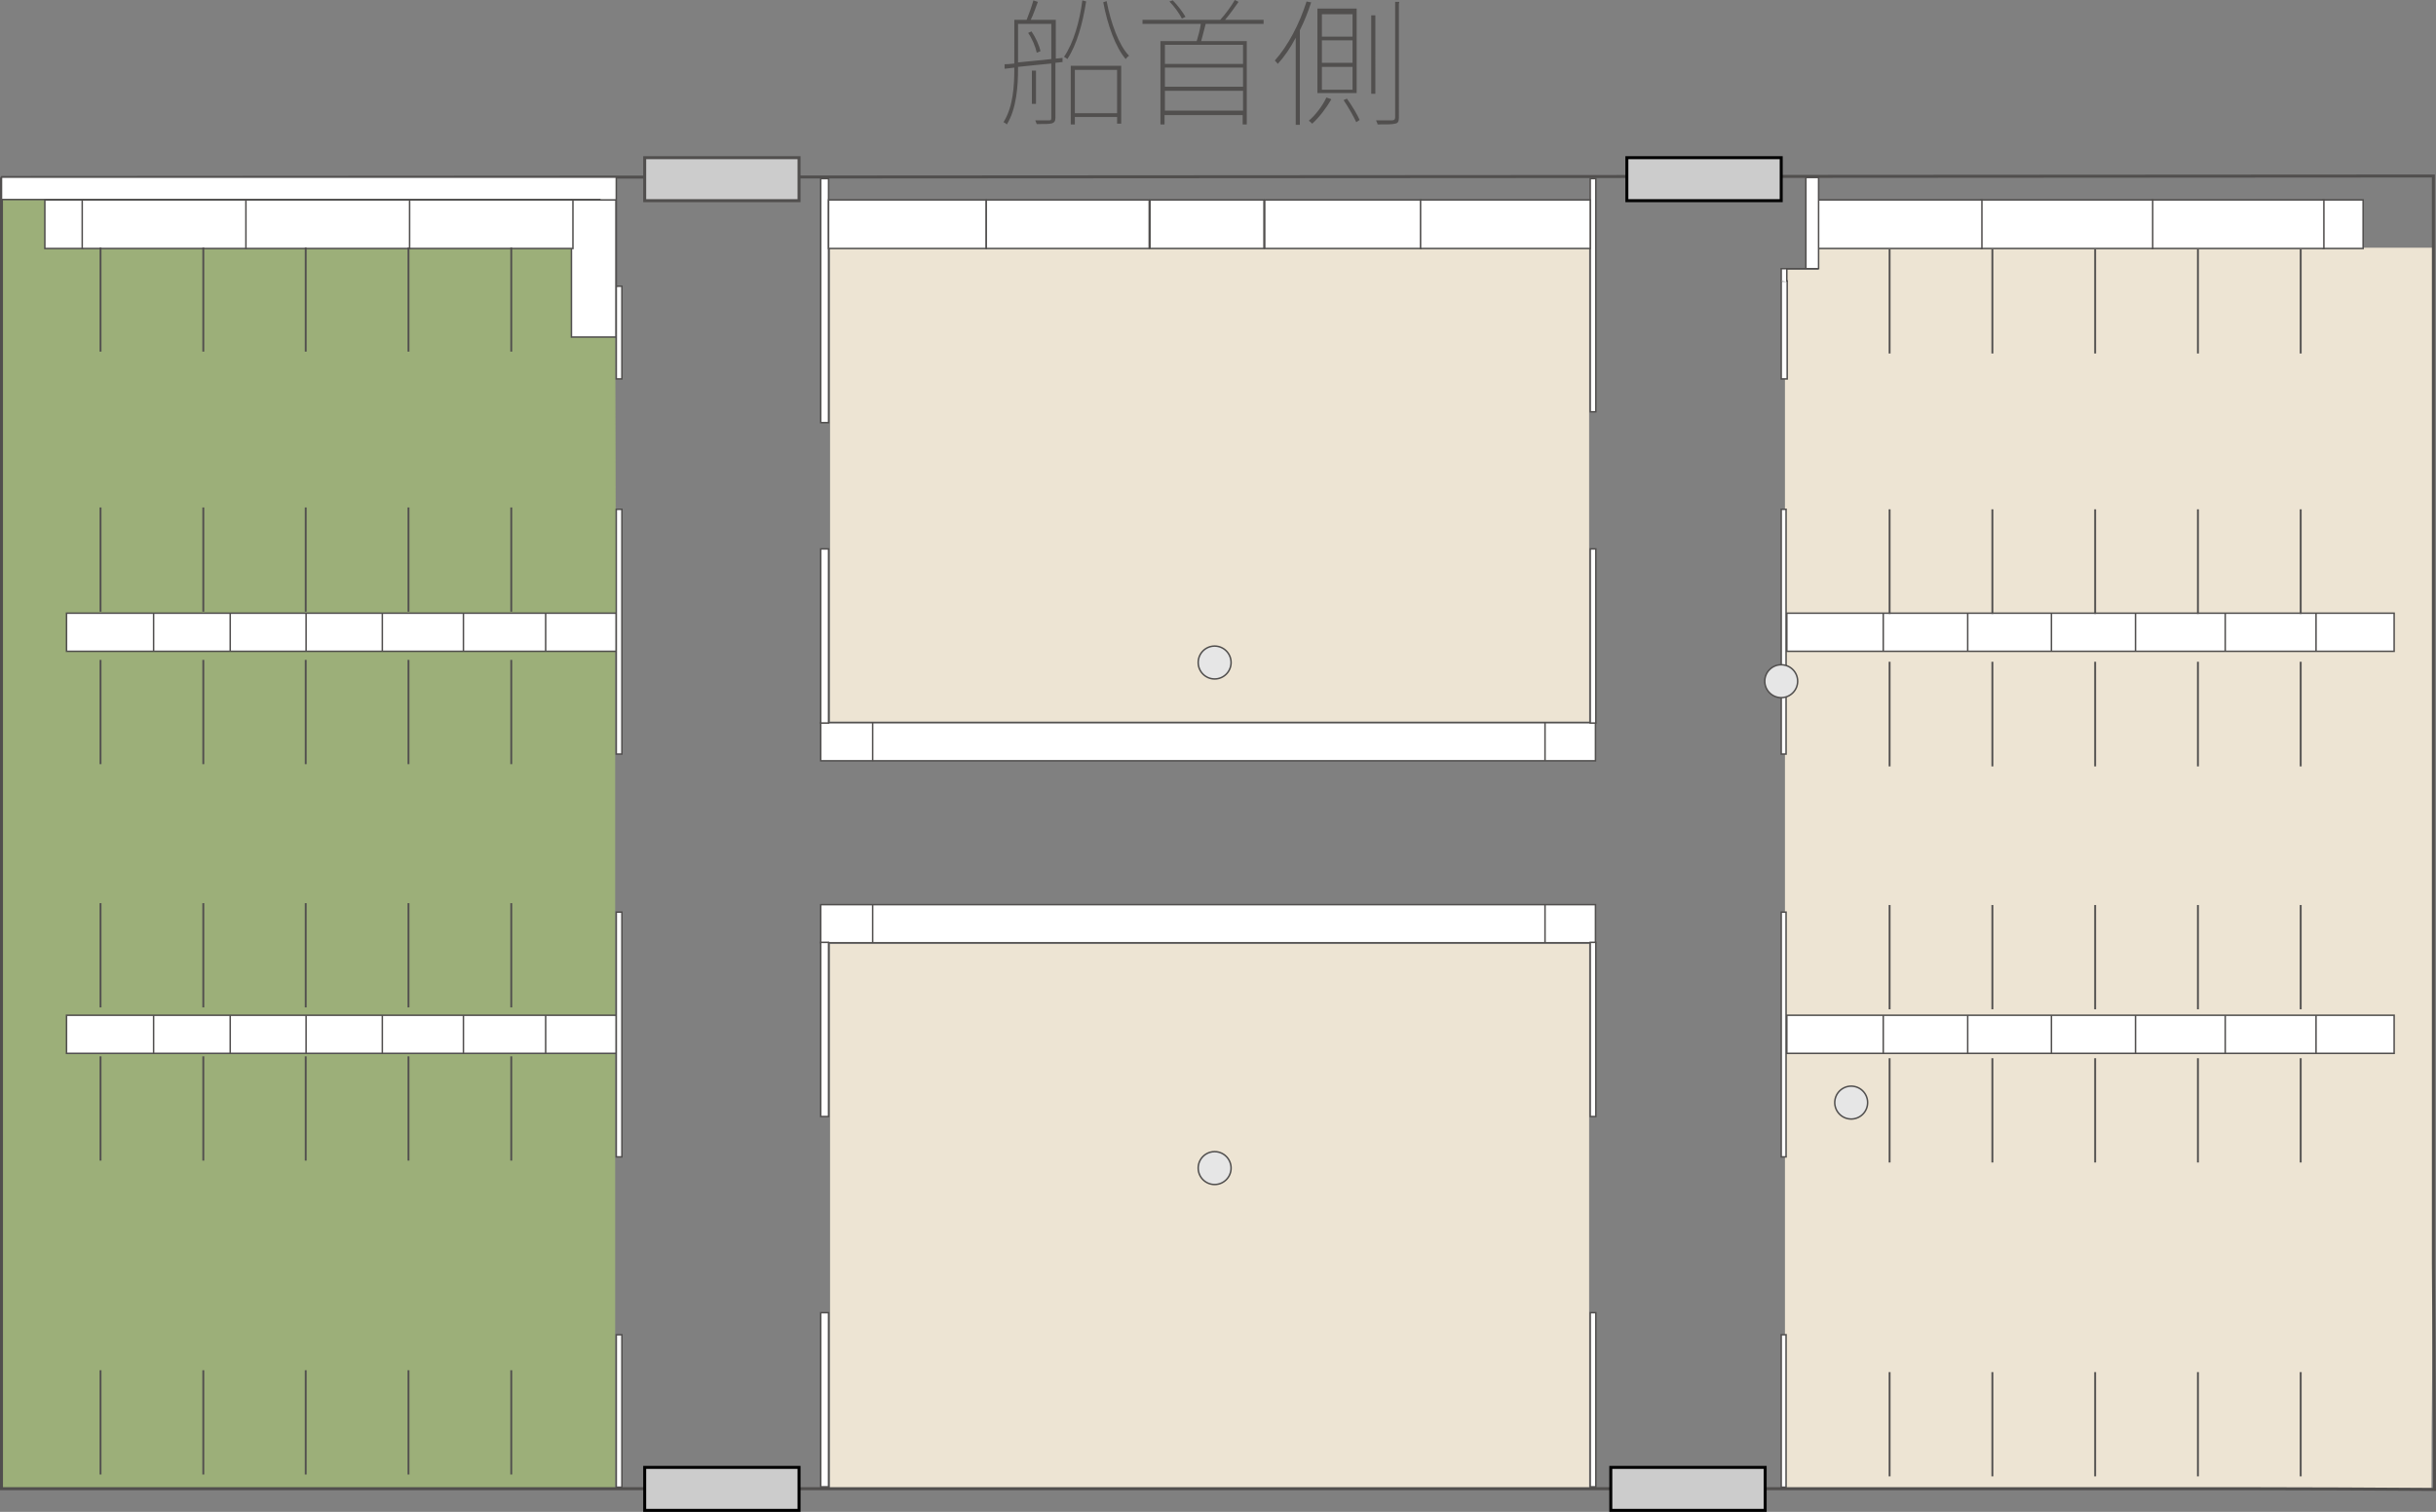 <?xml version="1.0" encoding="UTF-8"?>
<svg id="_レイヤー_2" data-name="レイヤー 2" xmlns="http://www.w3.org/2000/svg" viewBox="0 0 651.8 404.6">
  <rect x="0" y="0" width="651.8" height="404.6" fill="#808080" stroke="none"/>
  <defs>
    <style>
      .cls-1, .cls-2, .cls-3, .cls-4, .cls-5, .cls-6, .cls-7, .cls-8 {
        stroke-miterlimit: 10;
      }

      .cls-1, .cls-2, .cls-3, .cls-4, .cls-5, .cls-7, .cls-8 {
        stroke: #514f4e;
      }

      .cls-1, .cls-3, .cls-6 {
        stroke-width: .8px;
      }

      .cls-1, .cls-5, .cls-8 {
        fill: none;
      }

      .cls-9 {
        fill: #9caf79;
      }

      .cls-10 {
        fill: #514f4e;
      }

      .cls-2, .cls-4 {
        fill: #fff;
      }

      .cls-2, .cls-4, .cls-5, .cls-7 {
        stroke-width: .4px;
      }

      .cls-3, .cls-6 {
        fill: #ccc;
      }

      .cls-11 {
        fill: #ede4d3;
      }

      .cls-4 {
        fill-rule: evenodd;
      }

      .cls-6 {
        stroke: #000;
      }

      .cls-7 {
        fill: #e6e6e6;
      }

      .cls-8 {
        stroke-width: .5px;
      }
    </style>
  </defs>
  <g id="_レイヤー_2-2" data-name=" レイヤー 2">
    <path class="cls-9" d="M164.8,165.9l-.2-89.5s-.6,.2-.9,0c-1.5-.8,.2-6.2,.9-12.5,.3-2.4,.6-6,.3-10.5H.5v115.4H18.3v-3H164.8Z"/>
    <polygon class="cls-9" points="164.6 174.3 164.6 398.2 .1 398.2 .1 174.3 .1 168.4 18 168.4 18 174.3 164.6 174.3"/>
    <rect class="cls-11" x="222.1" y="54.4" width="203.1" height="138.7"/>
    <rect class="cls-11" x="222.1" y="252.6" width="203.1" height="145.7"/>
    <path class="cls-11" d="M477.7,398.3h172.9c0-20.1,.3-40.3,.4-60.4V66.3h-164.5v5.9h-8.9V398.3h0Z"/>
    <path class="cls-1" d="M.4,47.5V398.4H602.1c16.4,0,32.8,.1,49.3,.2,0-20.2-.2-40.5-.3-60.7V47.1L.3,47.5h0Z"/>
    <g>
      <polygon class="cls-4" points="164.9 281.9 17.8 281.9 17.8 271.7 40.9 271.7 164.9 271.7 164.9 281.9"/>
      <line class="cls-5" x1="41.1" y1="281.9" x2="41.1" y2="271.7"/>
      <line class="cls-5" x1="61.6" y1="271.7" x2="61.6" y2="281.9"/>
      <line class="cls-5" x1="81.9" y1="271.7" x2="81.9" y2="281.9"/>
      <line class="cls-5" x1="102.3" y1="271.7" x2="102.3" y2="281.9"/>
      <line class="cls-5" x1="124" y1="271.7" x2="124" y2="281.9"/>
      <line class="cls-5" x1="146" y1="271.7" x2="146" y2="281.9"/>
    </g>
    <g>
      <polygon class="cls-4" points="164.9 174.3 17.8 174.3 17.8 164.1 40.9 164.1 164.9 164.1 164.9 174.3"/>
      <line class="cls-5" x1="41.1" y1="174.3" x2="41.1" y2="164.1"/>
      <line class="cls-5" x1="61.6" y1="164.2" x2="61.6" y2="174.3"/>
      <line class="cls-5" x1="81.9" y1="164.1" x2="81.9" y2="174.3"/>
      <line class="cls-5" x1="102.3" y1="164.1" x2="102.3" y2="174.3"/>
      <line class="cls-5" x1="124" y1="164.1" x2="124" y2="174.3"/>
      <line class="cls-5" x1="146" y1="164.1" x2="146" y2="174.3"/>
    </g>
    <rect class="cls-2" x="164.9" y="244.1" width="1.5" height="65.5"/>
    <rect class="cls-2" x="164.9" y="357.2" width="1.5" height="40.8"/>
    <rect class="cls-2" x="164.9" y="136.3" width="1.5" height="65.5"/>
    <rect class="cls-2" x="164.9" y="76.6" width="1.5" height="24.8"/>
    <rect class="cls-2" x="476.6" y="244.1" width="1.3" height="65.5"/>
    <rect class="cls-2" x="476.6" y="357.2" width="1.3" height="40.8"/>
    <rect class="cls-2" x="476.6" y="136.3" width="1.3" height="65.5"/>
    <rect class="cls-2" x="476.6" y="75.2" width="1.6" height="26.2"/>
    <g>
      <polygon class="cls-4" points="426.9 252.3 219.6 252.3 219.6 242.1 252.1 242.1 426.9 242.1 426.9 252.3"/>
      <line class="cls-5" x1="233.5" y1="252.3" x2="233.5" y2="242"/>
      <line class="cls-5" x1="413.4" y1="242.1" x2="413.4" y2="252.3"/>
    </g>
    <rect class="cls-2" x="219.6" y="252.2" width="2.1" height="46.6"/>
    <rect class="cls-2" x="219.6" y="351.3" width="2.1" height="46.6"/>
    <rect class="cls-2" x="425.5" y="252.2" width="1.5" height="46.6"/>
    <rect class="cls-2" x="425.5" y="351.3" width="1.5" height="46.6"/>
    <circle class="cls-7" cx="325" cy="312.6" r="4.4"/>
    <g>
      <polygon class="cls-4" points="426.9 193.4 219.6 193.4 219.6 203.6 252.1 203.6 426.9 203.6 426.9 193.4"/>
      <line class="cls-5" x1="233.5" y1="193.4" x2="233.5" y2="203.7"/>
      <line class="cls-5" x1="413.4" y1="203.6" x2="413.4" y2="193.4"/>
    </g>
    <rect class="cls-2" x="219.6" y="146.9" width="2.1" height="46.6"/>
    <rect class="cls-2" x="219.6" y="47.8" width="2.1" height="65.3"/>
    <rect class="cls-2" x="425.5" y="146.9" width="1.5" height="46.6"/>
    <rect class="cls-2" x="425.5" y="47.8" width="1.5" height="62.4"/>
    <polyline class="cls-4" points=".3 53.4 160.5 53.4 160.5 76.6 164.9 76.6 164.9 47.4 .4 47.4 .4 53.3"/>
    <polyline class="cls-4" points="153 53.4 153 89.7 164.9 89.7"/>
    <rect class="cls-2" x="221.7" y="53.5" width="42.2" height="13"/>
    <rect class="cls-2" x="263.9" y="53.5" width="43.6" height="13"/>
    <rect class="cls-2" x="307.7" y="53.5" width="30.5" height="13"/>
    <rect class="cls-2" x="338.4" y="53.5" width="41.8" height="13"/>
    <rect class="cls-2" x="380.1" y="53.5" width="45.4" height="13"/>
    <g>
      <rect class="cls-2" x="621.6" y="53.5" width="10.7" height="13"/>
      <rect class="cls-2" x="575.9" y="53.5" width="45.9" height="13"/>
      <rect class="cls-2" x="530.1" y="53.5" width="45.9" height="13"/>
      <rect class="cls-2" x="484.6" y="53.5" width="45.7" height="13"/>
    </g>
    <polyline class="cls-4" points="476.6 75.2 476.6 71.9 483.2 71.9 483.2 47.5 486.6 47.5 486.6 71.9 478.1 71.9 478.1 75.4"/>
    <rect class="cls-3" x="172.5" y="42.2" width="41.3" height="11.5"/>
    <rect class="cls-6" x="435.3" y="42.2" width="41.3" height="11.5"/>
    <g>
      <rect class="cls-6" x="172.5" y="392.7" width="41.3" height="11.5"/>
      <rect class="cls-6" x="431" y="392.7" width="41.3" height="11.5"/>
    </g>
    <g>
      <polygon class="cls-4" points="640.6 281.9 478.1 281.9 478.1 271.7 503.6 271.7 640.6 271.7 640.6 281.9"/>
      <line class="cls-5" x1="503.9" y1="281.9" x2="503.9" y2="271.7"/>
      <line class="cls-5" x1="526.5" y1="271.7" x2="526.5" y2="281.9"/>
      <line class="cls-5" x1="548.9" y1="271.7" x2="548.9" y2="281.9"/>
      <line class="cls-5" x1="571.4" y1="271.7" x2="571.4" y2="281.9"/>
      <line class="cls-5" x1="595.4" y1="271.7" x2="595.4" y2="281.9"/>
      <line class="cls-5" x1="619.7" y1="271.7" x2="619.7" y2="281.9"/>
    </g>
    <g>
      <polygon class="cls-4" points="640.6 174.3 478.1 174.3 478.1 164.1 503.6 164.1 640.6 164.1 640.6 174.3"/>
      <line class="cls-5" x1="503.9" y1="174.3" x2="503.9" y2="164.1"/>
      <line class="cls-5" x1="526.5" y1="164.2" x2="526.5" y2="174.3"/>
      <line class="cls-5" x1="548.9" y1="164.1" x2="548.9" y2="174.3"/>
      <line class="cls-5" x1="571.4" y1="164.1" x2="571.4" y2="174.3"/>
      <line class="cls-5" x1="595.4" y1="164.1" x2="595.4" y2="174.3"/>
      <line class="cls-5" x1="619.7" y1="164.1" x2="619.7" y2="174.3"/>
    </g>
    <rect class="cls-2" x="152.9" y="53.5" width="11.9" height="36.7"/>
    <circle class="cls-7" cx="325" cy="177.3" r="4.4"/>
    <circle class="cls-7" cx="476.6" cy="182.3" r="4.4"/>
    <circle class="cls-7" cx="495.5" cy="295.2" r="4.4" transform="translate(124.7 737) rotate(-80.8)"/>
    <rect class="cls-2" x="12" y="53.5" width="10.2" height="13"/>
    <rect class="cls-2" x="22" y="53.5" width="43.9" height="13"/>
    <rect class="cls-2" x="65.8" y="53.5" width="43.9" height="13"/>
    <rect class="cls-2" x="109.6" y="53.5" width="43.7" height="13"/>
    <g>
      <g>
        <line class="cls-8" x1="109.3" y1="94.1" x2="109.3" y2="66.2"/>
        <line class="cls-8" x1="136.8" y1="94.1" x2="136.8" y2="66.2"/>
        <line class="cls-8" x1="81.8" y1="94.1" x2="81.8" y2="66.2"/>
        <line class="cls-8" x1="54.4" y1="94.1" x2="54.4" y2="66.2"/>
        <line class="cls-8" x1="26.9" y1="94.1" x2="26.9" y2="66.2"/>
      </g>
      <g>
        <line class="cls-8" x1="109.3" y1="163.7" x2="109.3" y2="135.8"/>
        <line class="cls-8" x1="136.8" y1="163.7" x2="136.8" y2="135.8"/>
        <line class="cls-8" x1="81.8" y1="163.7" x2="81.8" y2="135.8"/>
        <line class="cls-8" x1="54.4" y1="163.7" x2="54.4" y2="135.8"/>
        <line class="cls-8" x1="26.9" y1="163.7" x2="26.9" y2="135.8"/>
      </g>
      <g>
        <line class="cls-8" x1="109.3" y1="204.5" x2="109.3" y2="176.6"/>
        <line class="cls-8" x1="136.8" y1="204.5" x2="136.8" y2="176.6"/>
        <line class="cls-8" x1="81.8" y1="204.5" x2="81.8" y2="176.6"/>
        <line class="cls-8" x1="54.4" y1="204.5" x2="54.4" y2="176.6"/>
        <line class="cls-8" x1="26.9" y1="204.5" x2="26.9" y2="176.6"/>
      </g>
      <g>
        <line class="cls-8" x1="109.3" y1="269.6" x2="109.3" y2="241.7"/>
        <line class="cls-8" x1="136.8" y1="269.6" x2="136.8" y2="241.7"/>
        <line class="cls-8" x1="81.8" y1="269.6" x2="81.8" y2="241.7"/>
        <line class="cls-8" x1="54.4" y1="269.6" x2="54.4" y2="241.7"/>
        <line class="cls-8" x1="26.9" y1="269.6" x2="26.9" y2="241.7"/>
      </g>
      <g>
        <line class="cls-8" x1="109.3" y1="310.6" x2="109.3" y2="282.7"/>
        <line class="cls-8" x1="136.8" y1="310.6" x2="136.8" y2="282.7"/>
        <line class="cls-8" x1="81.8" y1="310.6" x2="81.8" y2="282.7"/>
        <line class="cls-8" x1="54.4" y1="310.6" x2="54.4" y2="282.7"/>
        <line class="cls-8" x1="26.9" y1="310.6" x2="26.9" y2="282.7"/>
      </g>
      <g>
        <line class="cls-8" x1="109.3" y1="394.6" x2="109.3" y2="366.7"/>
        <line class="cls-8" x1="136.8" y1="394.6" x2="136.8" y2="366.7"/>
        <line class="cls-8" x1="81.8" y1="394.6" x2="81.8" y2="366.7"/>
        <line class="cls-8" x1="54.4" y1="394.6" x2="54.4" y2="366.7"/>
        <line class="cls-8" x1="26.9" y1="394.6" x2="26.9" y2="366.7"/>
      </g>
    </g>
    <g>
      <path class="cls-10" d="M282.4,15.7l1.9-.2v1.1l-1.9,.2v14.7c0,.9-.3,1.3-.9,1.5-.7,.2-1.9,.2-4.1,.2-.1-.3-.3-.7-.4-1h3.7c.4,0,.6,0,.6-.6v-14.6c-3.1,.3-6.2,.6-8.9,.9v.5c0,4.6-.4,10.7-3,14.9-.2-.2-.6-.5-.9-.6,2.6-4.1,2.9-9.8,2.9-14.2v-.4l-2.6,.3v-1.2c.7,0,1.7-.1,2.6-.2V5.3h3.3c.6-1.5,1.4-3.7,1.8-5.2l1.2,.4c-.6,1.6-1.2,3.4-1.9,4.8h6.7V15.7h-.1Zm-10,1c2.6-.3,5.7-.5,8.9-.9V6.4h-8.9v10.4h0Zm3.6-8.3c1.1,1.6,2.1,3.8,2.4,5.3l-1,.4c-.3-1.5-1.2-3.7-2.3-5.3l.9-.4Zm1.2,19.4h-1.1v-8.9h1.1v8.9ZM290.6,.5c-.9,5.7-2.4,11.3-5,15.3-.2-.2-.6-.4-.9-.6,2.6-3.8,4.2-9.6,4.9-15.1l1.1,.3h-.1Zm-4.1,17.1h13.5v15.5h-1.1v-1.8h-11.3v2h-1.1v-15.7Zm1.1,1.1v11.6h11.3v-11.6h-11.3ZM296.1,.3c1.1,5.8,3.3,11.9,6,14.6-.3,.2-.7,.6-.9,.9-2.7-3.1-4.9-9.2-6-15.2l.9-.3h0Z"/>
      <path class="cls-10" d="M322.6,6.4c-.4,1.5-.8,3.2-1.2,4.6h12.2v22.3h-1.1v-2.5h-20.9v2.5h-1.1V11h9.7c.4-1.3,.9-3.1,1.1-4.6h-15.6v-1.1h20.8c1.3-1.4,3-3.7,3.9-5.3l1,.5c-1.1,1.6-2.4,3.4-3.6,4.8h10.3v1.1h-15.5Zm10,5.6h-20.9v5.1h20.9v-5.1Zm0,6.1h-20.9v5.1h20.9v-5.1Zm0,11.5v-5.3h-20.9v5.3h20.9Zm-16.4-24.7c-.6-1.2-2-3.2-3.3-4.5l.9-.3c1.3,1.3,2.7,3.2,3.4,4.4l-1,.5h0Z"/>
      <path class="cls-10" d="M350.8,.7c-.8,2.5-1.8,5-3,7.4v25.3h-1.1V10.1c-1.4,2.7-3,5-4.8,7-.1-.2-.5-.6-.8-.9,3.5-3.9,6.6-9.8,8.5-15.8l1,.2h.2Zm5.4,25.9c-1.3,2.3-3.3,4.9-5.1,6.5-.2-.2-.6-.6-.9-.8,1.9-1.6,3.8-4.2,4.7-6.2l1.2,.4h0Zm6.8-1.7h-10.5V2.3h10.5V24.6h0Zm-1.1-21.1h-8.2v6h8.2V3.5Zm0,7h-8.2v6h8.2v-6Zm0,7.1h-8.2v6.1h8.2v-6.1Zm-1.5,8.5c1.3,1.8,2.8,4.3,3.4,5.7l-.9,.6c-.7-1.5-2.1-4-3.4-5.9l.9-.4h0Zm6.5-22.3h1.1V25.1h-1.1V3.6h0v.2Zm7.4-3.1V31.5c0,1.1-.3,1.5-1.1,1.6-.7,.2-2.1,.2-4.6,.2,0-.3-.3-.7-.4-1.1h4.3c.5,0,.8-.2,.8-.8V.5h1.1v.2Z"/>
    </g>
    <g>
      <g>
        <line class="cls-8" x1="588.1" y1="94.6" x2="588.1" y2="66.7"/>
        <line class="cls-8" x1="615.6" y1="94.6" x2="615.6" y2="66.7"/>
        <line class="cls-8" x1="560.6" y1="94.6" x2="560.6" y2="66.7"/>
        <line class="cls-8" x1="533.1" y1="94.6" x2="533.1" y2="66.7"/>
        <line class="cls-8" x1="505.6" y1="94.6" x2="505.6" y2="66.7"/>
      </g>
      <g>
        <line class="cls-8" x1="588.1" y1="164.3" x2="588.1" y2="136.3"/>
        <line class="cls-8" x1="615.6" y1="164.3" x2="615.6" y2="136.3"/>
        <line class="cls-8" x1="560.6" y1="164.3" x2="560.6" y2="136.3"/>
        <line class="cls-8" x1="533.1" y1="164.3" x2="533.1" y2="136.3"/>
        <line class="cls-8" x1="505.6" y1="164.3" x2="505.6" y2="136.3"/>
      </g>
      <g>
        <line class="cls-8" x1="588.1" y1="205.1" x2="588.1" y2="177.1"/>
        <line class="cls-8" x1="615.6" y1="205.1" x2="615.6" y2="177.1"/>
        <line class="cls-8" x1="560.6" y1="205.1" x2="560.6" y2="177.1"/>
        <line class="cls-8" x1="533.1" y1="205.1" x2="533.1" y2="177.1"/>
        <line class="cls-8" x1="505.6" y1="205.1" x2="505.6" y2="177.1"/>
      </g>
      <g>
        <line class="cls-8" x1="588.1" y1="270.1" x2="588.1" y2="242.2"/>
        <line class="cls-8" x1="615.6" y1="270.1" x2="615.6" y2="242.2"/>
        <line class="cls-8" x1="560.6" y1="270.1" x2="560.6" y2="242.2"/>
        <line class="cls-8" x1="533.1" y1="270.1" x2="533.1" y2="242.2"/>
        <line class="cls-8" x1="505.6" y1="270.1" x2="505.6" y2="242.2"/>
      </g>
      <g>
        <line class="cls-8" x1="588.1" y1="311.1" x2="588.1" y2="283.2"/>
        <line class="cls-8" x1="615.6" y1="311.1" x2="615.6" y2="283.2"/>
        <line class="cls-8" x1="560.6" y1="311.1" x2="560.6" y2="283.2"/>
        <line class="cls-8" x1="533.1" y1="311.1" x2="533.1" y2="283.2"/>
        <line class="cls-8" x1="505.6" y1="311.1" x2="505.6" y2="283.2"/>
      </g>
      <g>
        <line class="cls-8" x1="588.1" y1="395.1" x2="588.1" y2="367.2"/>
        <line class="cls-8" x1="615.6" y1="395.1" x2="615.6" y2="367.2"/>
        <line class="cls-8" x1="560.6" y1="395.1" x2="560.6" y2="367.2"/>
        <line class="cls-8" x1="533.1" y1="395.1" x2="533.1" y2="367.2"/>
        <line class="cls-8" x1="505.6" y1="395.1" x2="505.6" y2="367.2"/>
      </g>
    </g>
  </g>
</svg>